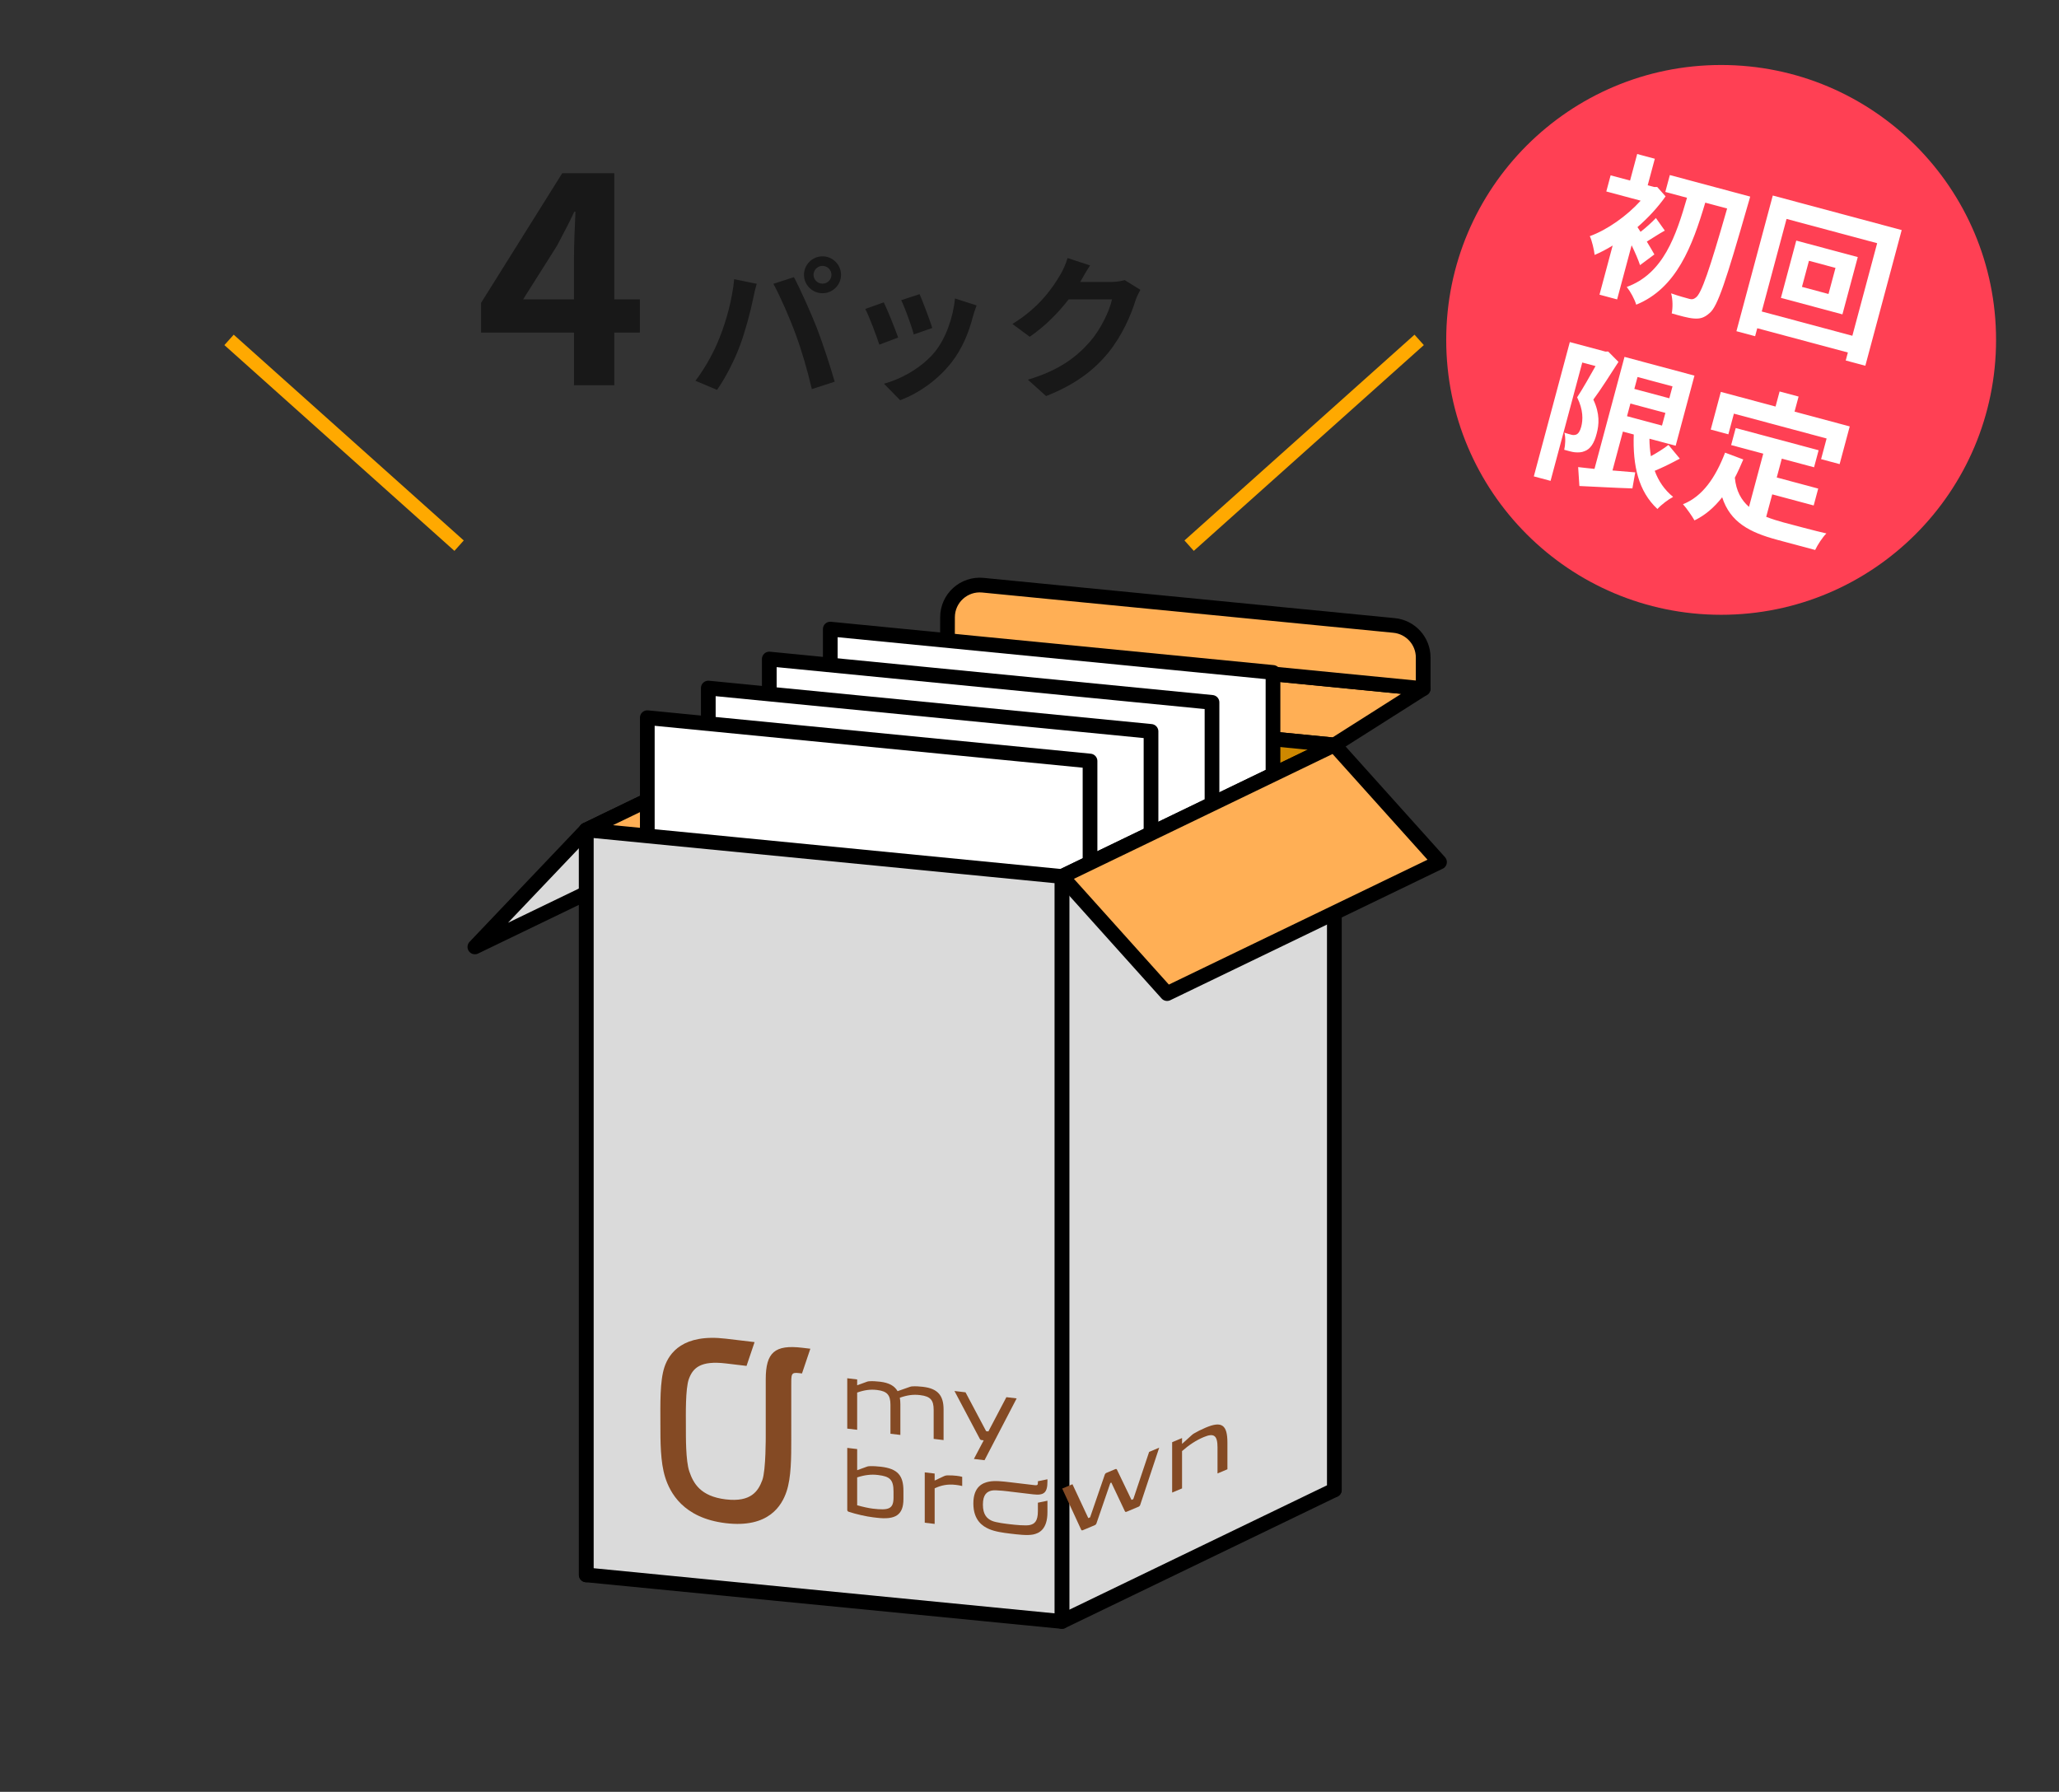 <?xml version="1.0" encoding="UTF-8"?><svg id="_レイヤー_2" xmlns="http://www.w3.org/2000/svg" xmlns:xlink="http://www.w3.org/1999/xlink" viewBox="0 0 280 243.688"><rect x="0" y="0" width="280" height="243.688" fill="#333333" stroke="none"/><defs><style>.cls-1,.cls-2{fill:none;}.cls-3{fill:#844a24;}.cls-4{fill:#ce8800;}.cls-4,.cls-2,.cls-5,.cls-6,.cls-7{stroke-linejoin:round;}.cls-4,.cls-5,.cls-6,.cls-7{stroke:#000;stroke-width:2px;}.cls-2{stroke:#ffa900;stroke-width:1.9px;}.cls-5{fill:#ffaf55;}.cls-6{fill:#dadada;}.cls-8{clip-path:url(#clippath-1);}.cls-9{fill:#ff4054;}.cls-10,.cls-7{fill:#fff;}.cls-11{clip-path:url(#clippath);}.cls-12{fill:#181818;}</style><clipPath id="clippath"><polygon class="cls-1" points="79.732 212.833 144.407 220.517 144.407 128.237 79.732 120.553 79.732 212.833"/></clipPath><clipPath id="clippath-1"><polygon class="cls-1" points="181.455 203.127 144.407 220.517 144.407 128.237 181.455 110.847 181.455 203.127"/></clipPath></defs><g id="_レイヤー_1-2"><rect class="cls-1" width="280" height="243.688"/><polygon class="cls-6" points="64.578 128.781 103.925 109.785 119.062 93.873 79.716 112.87 64.578 128.781"/><path class="cls-12" d="M99.84,37.968l3.065.63c-.189.609-.42,1.638-.504,2.1-.294,1.47-1.05,4.367-1.785,6.32-.756,2.037-1.995,4.43-3.107,6.005l-2.939-1.239c1.323-1.722,2.562-3.989,3.275-5.837.945-2.352,1.743-5.312,1.995-7.979ZM105.173,38.598l2.792-.903c.861,1.617,2.31,4.85,3.107,6.887.735,1.89,1.848,5.249,2.436,7.328l-3.107,1.008c-.588-2.499-1.344-5.144-2.184-7.412-.798-2.205-2.163-5.312-3.044-6.908ZM111.85,34.861c1.386,0,2.52,1.134,2.52,2.52,0,1.365-1.134,2.499-2.52,2.499s-2.52-1.134-2.52-2.499c0-1.386,1.134-2.52,2.52-2.52ZM111.85,38.577c.672,0,1.218-.546,1.218-1.197,0-.672-.546-1.218-1.218-1.218s-1.218.546-1.218,1.218c0,.651.546,1.197,1.218,1.197Z"/><path class="cls-12" d="M122.138,45.905l-2.562.966c-.357-1.134-1.407-3.926-1.911-4.85l2.52-.903c.525,1.071,1.533,3.611,1.953,4.787ZM132.3,43.07c-.546,2.121-1.428,4.304-2.855,6.152-1.953,2.52-4.577,4.283-7.034,5.207l-2.205-2.247c2.31-.609,5.228-2.205,6.971-4.388,1.428-1.785,2.436-4.577,2.688-7.202l2.939.945c-.252.672-.378,1.113-.504,1.533ZM126.778,44.603l-2.52.882c-.252-1.029-1.176-3.569-1.701-4.661l2.499-.819c.399.903,1.428,3.632,1.722,4.598Z"/><path class="cls-12" d="M146.957,38.241c-.021.042-.042.063-.063.105h4.22c.651,0,1.344-.105,1.827-.252l2.142,1.323c-.231.399-.525.987-.693,1.512-.567,1.869-1.764,4.661-3.653,7.013-1.995,2.436-4.535,4.367-8.482,5.921l-2.478-2.226c4.304-1.281,6.635-3.107,8.461-5.186,1.428-1.638,2.646-4.157,2.981-5.732h-5.9c-1.407,1.827-3.233,3.674-5.291,5.081l-2.352-1.743c3.674-2.247,5.501-4.955,6.551-6.761.315-.525.756-1.491.945-2.205l3.065,1.008c-.483.735-1.029,1.68-1.281,2.142Z"/><path class="cls-12" d="M78.056,45.234h-12.638v-4.04l11.038-17.637h7.079v17.157h3.479v4.52h-3.479v7.159h-5.479v-7.159ZM78.056,40.714v-5.759c0-1.72.12-4.439.2-6.159h-.16c-.72,1.56-1.52,3.04-2.359,4.639l-4.599,7.279h6.918Z"/><polygon class="cls-5" points="116.764 94.983 128.861 87.321 193.536 93.653 181.455 101.315 116.764 94.983"/><path class="cls-5" d="M128.845,87.321l.007-3.38c.005-2.586,2.236-4.605,4.81-4.354l55.919,5.475c2.244.22,3.956,2.107,3.956,4.362v4.229l-64.691-6.332Z"/><polygon class="cls-4" points="116.78 196.298 181.455 202.63 181.455 101.315 116.78 94.983 116.78 196.298"/><polygon class="cls-5" points="79.716 214.185 119.062 195.188 119.062 93.873 79.716 112.87 79.716 214.185"/><polygon class="cls-7" points="112.908 186.871 173.113 192.765 173.113 91.45 112.908 85.556 112.908 186.871"/><polygon class="cls-7" points="104.614 190.943 164.819 196.838 164.819 95.523 104.614 89.628 104.614 190.943"/><polygon class="cls-7" points="96.32 194.891 156.525 200.785 156.525 99.47 96.32 93.575 96.32 194.891"/><polygon class="cls-7" points="88.026 198.92 148.231 204.815 148.231 103.5 88.026 97.605 88.026 198.92"/><polygon class="cls-6" points="144.407 220.517 181.455 202.63 181.455 101.315 144.407 119.202 144.407 220.517"/><polygon class="cls-5" points="158.709 135.129 195.757 117.243 181.455 101.315 144.407 119.202 158.709 135.129"/><polygon class="cls-6" points="79.732 214.185 144.407 220.517 144.407 119.202 79.732 112.87 79.732 214.185"/><line class="cls-2" x1="31.148" y1="46.225" x2="62.431" y2="74.211"/><line class="cls-2" x1="192.991" y1="46.225" x2="161.708" y2="74.211"/><g class="cls-11"><path class="cls-3" d="M107.601,188.669c0-1.811-.068-2.06,1.077-1.924l.383.046,1.137-3.365-1.098-.13c-3.746-.445-4.968.628-4.968,4.302,0,0,0,6.712,0,7.653,0,0,.03,4.716-.466,6.043-.546,1.462-1.498,3.034-4.964,2.622h0c-3.467-.412-4.419-2.21-4.964-3.802-.496-1.446-.466-4.705-.466-6.156,0-1.451-.084-5.109.412-6.437.546-1.462,1.552-2.506,5.019-2.094l2.817.335,1.094-3.237s-1.682-.2-3.91-.465c-5.823-.692-7.701,1.935-8.345,3.854s-.555,5.134-.555,7.667,0,5.232.643,7.303,2.434,5.575,8.256,6.267c5.823.692,7.613-2.386,8.256-4.305s.643-4.617.643-7.15c0-.559-.001-7.026-.001-7.026Z"/><path class="cls-3" d="M125.536,188.61c1.983.236,2.779,1.174,2.779,3.069v4.17s-1.347-.16-1.347-.16v-3.937c0-1.333-.428-1.849-1.836-2.016l-.049-.006c-.881-.105-1.714.004-2.717.362.049.275.073.571.073.889v4.17s-1.347-.16-1.347-.16v-3.937c0-1.333-.453-1.851-1.811-2.013l-.049-.006c-.857-.102-1.689.007-2.668.355v5.063s-1.347-.16-1.347-.16v-6.848s1.347.16,1.347.16v.795s1.326-.483,1.326-.483c.095-.034.194-.058.297-.064.469-.031.963-.002,1.437.055l.061.007c1.2.143,1.958.551,2.375,1.285l1.686-.591c.091-.032.187-.054.286-.06.471-.031.967-.002,1.443.054l.061.007Z"/><path class="cls-3" d="M119.808,199.477c2.277.27,3.048,1.206,3.048,3.272v1.125c0,2.164-1.089,2.842-3.611,2.542l-.514-.061c-.913-.109-2.297-.415-3.335-.76-.106-.035-.178-.138-.178-.246v-8.435s1.347.16,1.347.16v2.874s1.322-.481,1.322-.481c.097-.035.199-.058.305-.064.512-.027,1.079.011,1.555.067l.061.007ZM121.509,202.87c0-1.651-.502-2.077-2.105-2.268l-.049-.006c-.894-.106-1.763-.001-2.791.329v3.791c.832.233,1.591.397,2.13.461,2.203.262,2.815.029,2.815-1.536v-.77Z"/><path class="cls-3" d="M130.848,200.849v1.247c-.306-.073-.563-.116-.857-.151-1.138-.135-1.995.056-2.889.464v4.842s-1.347-.16-1.347-.16v-6.848s1.347.16,1.347.16v.954s1.28-.604,1.28-.604c.125-.059.262-.094.405-.099.428-.013.879.005,1.277.052.294.035.563.079.783.142Z"/><path class="cls-3" d="M147.033,209.473l-2.587-7.008,1.396.166,2.154,5.771.245.029,1.998-4.73c.035-.083.119-.13.213-.119l1.219.145c.094.011.178.078.213.17l1.986,5.203.245.029,2.154-5.259,1.371.163-2.587,6.393c-.034.084-.119.133-.214.121l-1.645-.195c-.094-.011-.179-.079-.214-.171l-1.852-4.917-.135-.016-1.888,4.474c-.035.083-.119.13-.213.119l-1.646-.196c-.095-.011-.18-.08-.214-.172Z"/><path class="cls-3" d="M163.989,204.725c2.154.256,2.925,1.216,2.925,3.625v3.632s-1.346-.16-1.346-.16v-3.522c0-1.614-.453-2.267-1.861-2.434l-.049-.006c-.992-.118-1.958-.013-2.913.314v5.075s-1.346-.16-1.346-.16v-6.848s1.346.16,1.346.16v.795s1.321-.481,1.321-.481c.098-.036.2-.058.308-.063.439-.019.977-.003,1.554.065l.061.007Z"/><path class="cls-3" d="M136.858,190.016l1.396.166-4.37,8.407-1.445-.172,1.334-2.532-.319-.038c-.083-.01-.159-.063-.2-.14l-3.459-6.531,1.505.179,2.803,5.285.306.036,2.448-4.661Z"/><path class="cls-3" d="M140.317,201.939c.727.086.824.125.824-.335v-.154s1.299-.268,1.299-.268v.31c0,1.504-.464,1.915-1.939,1.739,0,0-2.695-.32-3.073-.365,0,0-2.024-.28-2.581-.148-.613.146-1.183.514-1.183,1.906h0c0,1.392.57,1.896,1.183,2.188.557.265,1.974.422,2.556.491s2.101.23,2.658.097c.613-.146,1.08-.495,1.08-1.887v-1.146s1.299-.268,1.299-.268c0,0,0,.674,0,1.569,0,2.338-1.145,2.861-1.946,3.024s-2.088.002-3.105-.119-2.101-.276-2.902-.63-2.122-1.134-2.122-3.472c0-2.338,1.321-2.804,2.122-2.968s1.885-.034,2.902.086c.225.027,2.928.348,2.928.348Z"/></g><circle class="cls-9" cx="234.055" cy="46.225" r="37.386"/><path class="cls-10" d="M223.026,36.06c-.23-.699-.676-1.741-1.144-2.701l-1.972,7.36-2.398-.643,1.791-6.684c-.843.521-1.658.94-2.452,1.277-.066-.655-.383-2.015-.657-2.55,2.363-.861,5.014-2.721,6.918-4.826l-4.674-1.252.587-2.194,2.645.708.967-3.608,2.398.643-.967,3.608.882.236.417.002,1.131,1.27c-1.065,1.516-2.392,2.941-3.823,4.184.125.187.266.401.421.64.72-.554,1.562-1.317,2.086-1.88l1.212,1.709c-.905.505-1.738,1.072-2.445,1.498.456.759.867,1.441,1.026,1.748l-1.95,1.455ZM238.006,26.735s-.242.902-.351,1.225c-2.931,10.202-4.071,13.72-5.167,14.612-.752.677-1.336.807-2.154.741-.777-.054-1.899-.377-3-.694.151-.729.156-1.892-.083-2.725,1.044.368,2.007.626,2.499.758.329.088.556.061.863-.187.755-.522,1.865-3.763,4.256-12.11l-2.974-.796c-1.751,5.881-3.887,11.637-9.387,13.877-.234-.766-.778-1.769-1.288-2.411,4.994-1.826,6.691-6.931,8.194-12.131l-2.952-.791.615-2.296,10.928,2.928Z"/><path class="cls-10" d="M258.608,31.289l-4.944,18.452-2.666-.714.291-1.087-12.322-3.301-.291,1.086-2.542-.681,4.944-18.452,17.529,4.697ZM251.899,45.664l3.373-12.588-12.322-3.302-3.373,12.588,12.322,3.302ZM252.636,34.962l-2.087,7.791-8.365-2.241,2.087-7.791,8.365,2.242ZM249.605,36.435l-3.608-.967-.951,3.547,3.608.967.951-3.547Z"/><path class="cls-10" d="M220.094,49.216c-1.053,1.63-2.354,3.698-3.418,5.127.91,1.936.777,3.416.458,4.605-.342,1.359-.88,2.137-1.657,2.413-.399.179-.863.187-1.336.147-.427-.048-.913-.201-1.426-.338.145-.621.213-1.613.029-2.322.384.125.692.208.958.279.226.061.427.048.644-.025.296-.119.523-.475.677-1.049.258-.964.291-2.317-.551-4.015.782-1.197,1.748-2.916,2.502-4.252l-1.804-.483-4.312,16.094-2.276-.609,4.895-18.268,4.838,1.296.376-.009,1.403,1.409ZM228.434,62.372c-1.107.604-2.348,1.216-3.411,1.657.508,1.388,1.326,2.597,2.5,3.548-.665.349-1.629,1.08-2.133,1.647-2.585-2.406-3.366-5.89-3.218-10.134l-1.476-.396-1.417,5.289c1.007.094,2.062.179,3.095.258l-.387,2.182c-2.506-.078-5.165-.241-7.208-.327l-.168-2.572c.637.083,1.387.152,2.221.244l4.081-15.233,9.513,2.549-2.554,9.534-3.567-.956c.001.813.071,1.623.197,2.381.852-.475,1.747-1.026,2.389-1.535l1.543,1.864ZM221.256,56.603l4.756,1.274.461-1.722-4.756-1.274-.461,1.722ZM222.685,51.272l-.434,1.62,4.756,1.274.434-1.619-4.756-1.275Z"/><path class="cls-10" d="M240.183,70.288c.717.279,1.485.529,2.304.749,1.107.297,4.49,1.203,5.88,1.51-.508.5-1.21,1.565-1.526,2.25l-5.125-1.373c-3.772-1.011-6.416-2.379-7.522-5.796-1.073,1.383-2.328,2.453-3.765,3.145-.295-.54-1.089-1.676-1.564-2.199,2.653-1.047,4.416-3.607,5.725-7.014l2.476.927c-.37.89-.745,1.712-1.148,2.483.175,1.805.875,3.047,1.925,3.966l1.939-7.237-4.367-1.17.621-2.316,11.276,3.021-.621,2.317-4.387-1.176-.687,2.562,5.638,1.511-.615,2.296-5.638-1.511-.819,3.055ZM235.038,59.065l-2.399-.643,1.374-5.126,7.441,1.994.55-2.05,2.583.692-.549,2.05,7.504,2.011-1.374,5.126-2.522-.676.752-2.809-12.608-3.378-.752,2.809Z"/><g class="cls-8"><path class="cls-3" d="M107.601,208.553c0-1.811-.068-2.023,1.077-2.506l.383-.162,1.137-3.979-1.098.463c-3.746,1.579-4.968,3.312-4.968,6.986,0,0,0,6.712,0,7.653,0,0,.03,4.7-.466,6.295-.546,1.757-1.498,3.843-4.964,5.304h0c-3.467,1.461-4.419.178-4.964-1.12-.496-1.178-.466-4.453-.466-5.904s-.084-5.064.412-6.66c.546-1.757,1.552-3.345,5.019-4.806l2.817-1.187,1.094-3.828s-1.682.709-3.91,1.648c-5.823,2.454-7.701,6.096-8.345,8.362s-.555,5.433-.555,7.967c0,2.533,0,5.232.643,6.956s2.434,4.26,8.256,1.806c5.823-2.454,7.613-6.499,8.256-8.766s.643-4.964.643-7.498c0-.559-.001-7.026-.001-7.026Z"/><path class="cls-3" d="M125.536,198.805c1.983-.836,2.779-.327,2.779,1.568v4.17s-1.347.567-1.347.567v-3.937c0-1.333-.428-1.617-1.836-1.024l-.049.021c-.881.371-1.714.93-2.717,1.83.049.248.073.531.073.849v4.17s-1.347.567-1.347.567v-3.937c0-1.333-.453-1.607-1.811-1.034l-.049.021c-.857.361-1.689.92-2.668,1.797v5.063s-1.347.567-1.347.567v-6.848s1.347-.567,1.347-.567v.795s1.326-1.199,1.326-1.199c.095-.086.194-.162.297-.225.469-.284.963-.522,1.437-.722l.061-.026c1.2-.506,1.958-.507,2.375.002l1.686-1.502c.091-.081.187-.155.286-.215.471-.286.967-.525,1.443-.725l.061-.026Z"/><path class="cls-3" d="M119.808,212.766c2.277-.959,3.048-.441,3.048,1.626v1.125c0,2.164-1.089,3.43-3.611,4.493l-.514.217c-.913.385-2.297.826-3.335,1.042-.106.022-.178-.042-.178-.15v-8.435s1.347-.567,1.347-.567v2.874s1.322-1.195,1.322-1.195c.097-.088.199-.166.305-.229.512-.303,1.079-.572,1.555-.773l.061-.026ZM121.509,215.241c0-1.651-.502-1.806-2.105-1.13l-.049.021c-.894.377-1.763.951-2.791,1.837v3.791c.832-.216,1.591-.463,2.13-.69,2.203-.929,2.815-1.492,2.815-3.057v-.77Z"/><path class="cls-3" d="M130.848,208.174v1.247c-.306.092-.563.188-.857.312-1.138.48-1.995,1.134-2.889,2.024v4.842s-1.347.567-1.347.567v-6.848s1.347-.567,1.347-.567v.954s1.28-1.295,1.28-1.295c.125-.127.262-.236.405-.318.428-.244.879-.47,1.277-.638.294-.124.563-.225.783-.281Z"/><path class="cls-3" d="M147.033,208.054l-2.587-5.611,1.396-.588,2.154,4.607.245-.103,1.998-5.81c.035-.102.119-.194.213-.234l1.219-.514c.094-.04.178-.018.213.054l1.986,4.13.245-.103,2.154-6.423,1.371-.578-2.587,7.791c-.034.103-.119.197-.214.237l-1.645.693c-.094.04-.179.018-.214-.055l-1.852-3.916-.135.057-1.888,5.494c-.035.102-.119.194-.213.234l-1.646.694c-.095.04-.18.018-.214-.057Z"/><path class="cls-3" d="M163.989,194.146c2.154-.908,2.925-.365,2.925,2.044v3.632s-1.346.567-1.346.567v-3.522c0-1.614-.453-2.022-1.861-1.429l-.049.021c-.992.418-1.958,1.045-2.913,1.888v5.075s-1.346.567-1.346.567v-6.848s1.346-.567,1.346-.567v.795s1.321-1.194,1.321-1.194c.098-.089.2-.166.308-.229.439-.256.977-.531,1.554-.774l.061-.026Z"/><path class="cls-3" d="M136.858,194.095l1.396-.588-4.37,10.768-1.445.609,1.334-3.252-.319.134c-.083.035-.159.023-.2-.032l-3.459-4.662,1.505-.634,2.803,3.771.306-.129,2.448-5.984Z"/><path class="cls-3" d="M140.317,204.148c.727-.306.824-.32.824-.78v-.154s1.299-.969,1.299-.969v.31c0,1.504-.464,2.165-1.939,2.787,0,0-2.695,1.136-3.073,1.295,0,0-2.024.813-2.581,1.247-.613.478-1.183,1.153-1.183,2.545h0c0,1.392.57,1.588,1.183,1.548.557-.036,1.974-.645,2.556-.89s2.101-.905,2.658-1.339c.613-.478,1.08-1.078,1.08-2.471v-1.146s1.299-.97,1.299-.97c0,0,0,.674,0,1.569,0,2.338-1.145,3.479-1.946,4.075s-2.088,1.129-3.105,1.558-2.101.859-2.902.938c-.801.079-2.122.013-2.122-2.325,0-2.338,1.321-3.518,2.122-4.114s1.885-1.053,2.902-1.481c.225-.095,2.928-1.233,2.928-1.233Z"/></g></g></svg>